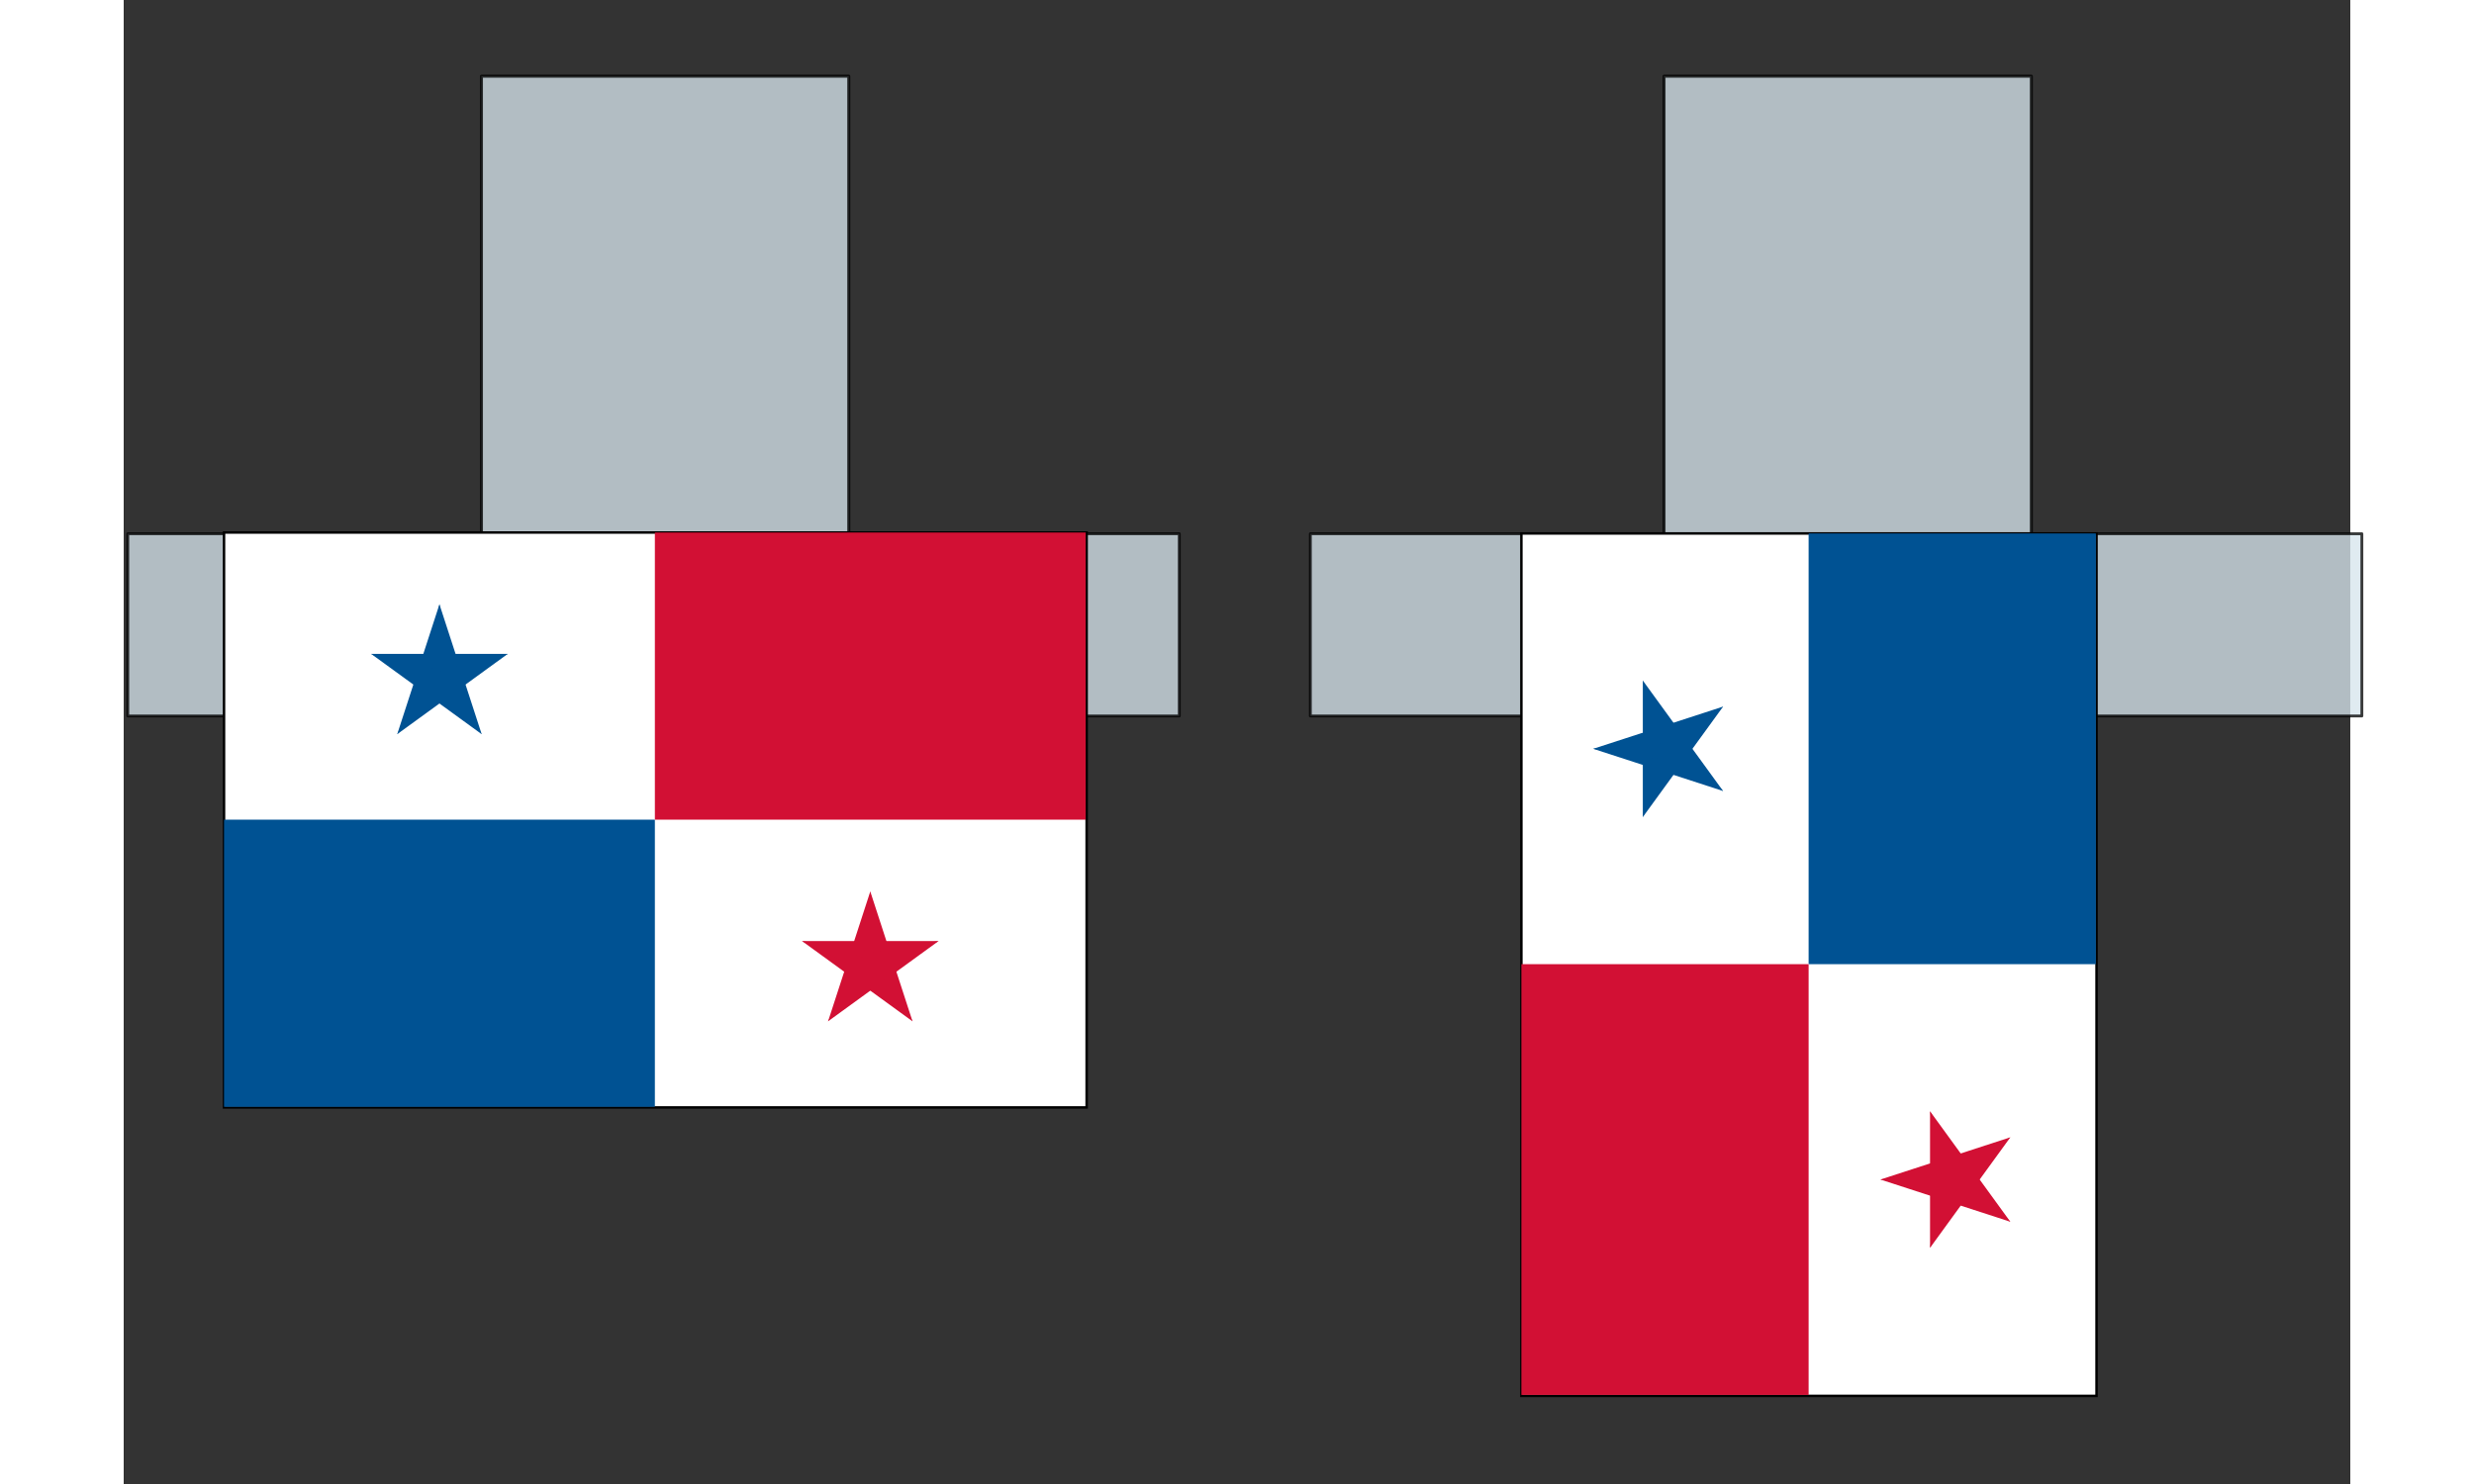 <?xml version="1.0" encoding="UTF-8" standalone="no"?>
<svg
   xmlns:dc="http://purl.org/dc/elements/1.1/"
   xmlns:cc="http://creativecommons.org/ns#"
   xmlns:rdf="http://www.w3.org/1999/02/22-rdf-syntax-ns#"
   xmlns:svg="http://www.w3.org/2000/svg"
   xmlns="http://www.w3.org/2000/svg"
   xmlns:xlink="http://www.w3.org/1999/xlink"
   xmlns:sodipodi="http://sodipodi.sourceforge.net/DTD/sodipodi-0.dtd"
   xmlns:inkscape="http://www.inkscape.org/namespaces/inkscape"
   version="1.0"
   width="1000"
   height="600"
   viewBox="0 0 36 24"
   id="svg2"
   sodipodi:version="0.32"
   inkscape:version="0.46"
   sodipodi:docname="Flag_of_Panama.svg"
   inkscape:output_extension="org.inkscape.output.svg.inkscape">
  <rect x="0" y="0" width="36" height="24" fill="#333333" stroke="none"/>
  <sodipodi:namedview
     inkscape:window-height="718"
     inkscape:window-width="1024"
     inkscape:pageshadow="2"
     inkscape:pageopacity="0.0"
     guidetolerance="10.0"
     gridtolerance="10.0"
     objecttolerance="10.0"
     borderopacity="1.0"
     bordercolor="#666666"
     pagecolor="#ffffff"
     id="base"
     showgrid="false"
     inkscape:snap-global="false"
     inkscape:zoom="0.42740677"
     inkscape:cx="417.38651"
     inkscape:cy="398.02438"
     inkscape:window-x="-8"
     inkscape:window-y="-8"
     inkscape:current-layer="svg2" />
  <desc
     id="desc4">Flag of Panama</desc>
  <defs
     id="defs6">
    <inkscape:perspective
       sodipodi:type="inkscape:persp3d"
       inkscape:vp_x="0 : 150 : 1"
       inkscape:vp_y="0 : 1000 : 0"
       inkscape:vp_z="450 : 150 : 1"
       inkscape:persp3d-origin="225 : 100 : 1"
       id="perspective38" />
    <g
       id="star"
       transform="scale(3,3)">
      <g
         id="c">
        <path
           id="t"
           d="M 0,0 L 0,1 L 0.5,1 L 0,0 z"
           transform="matrix(0.951,0.309,-0.309,0.951,0,-1)" />
        <use
           xlink:href="#t"
           transform="scale(-1,1)"
           id="use11"
           x="0"
           y="0"
           width="36"
           height="24" />
      </g>
      <use
         xlink:href="#c"
         transform="matrix(0.309,0.951,-0.951,0.309,0,0)"
         id="use13"
         x="0"
         y="0"
         width="36"
         height="24" />
      <use
         xlink:href="#c"
         transform="matrix(0.309,-0.951,0.951,0.309,0,0)"
         id="use15"
         x="0"
         y="0"
         width="36"
         height="24" />
      <use
         xlink:href="#c"
         transform="matrix(-0.809,0.588,-0.588,-0.809,0,0)"
         id="use17"
         x="0"
         y="0"
         width="36"
         height="24" />
      <use
         xlink:href="#c"
         transform="matrix(-0.809,-0.588,0.588,-0.809,0,0)"
         id="use19"
         x="0"
         y="0"
         width="36"
         height="24" />
    </g>
  </defs>
  <rect
     y="-11.723"
     x="1.232"
     height="5.939"
     width="9.511"
     id="rect3183"
     style="opacity:0.77;fill:#d8e5ed;fill-opacity:1;fill-rule:nonzero;stroke:#000000;stroke-width:0.049;stroke-linecap:round;stroke-linejoin:round;stroke-miterlimit:4;stroke-dasharray:none;stroke-dashoffset:0;stroke-opacity:1"
     transform="matrix(0,1,-1,0,0,0)" />
  <rect
     style="opacity:0.77;fill:#d8e5ed;fill-opacity:1;fill-rule:nonzero;stroke:#000000;stroke-width:0.046;stroke-linecap:round;stroke-linejoin:round;stroke-miterlimit:4;stroke-dasharray:none;stroke-dashoffset:0;stroke-opacity:1"
     id="rect2411"
     width="17.001"
     height="2.947"
     x="0.066"
     y="8.632" />
  <path
     d="M 1.622,8.612 L 15.569,8.612 L 15.569,17.91 L 1.622,17.91 L 1.622,8.612 z"
     id="path21"
     style="fill:#ffffff;stroke:#000000;stroke-width:0.04;stroke-miterlimit:4;stroke-dasharray:none;stroke-opacity:1" />
  <g
     id="g23"
     style="fill:#005293"
     transform="matrix(0.387,0,0,0.387,1.622,8.612)">
    <use
       xlink:href="#star"
       x="9"
       y="6"
       id="use25"
       width="36"
       height="24" />
    <path
       d="M 0,12 L 18,12 L 18,24 L 0,24 L 0,12 z"
       id="path27" />
  </g>
  <g
     id="g29"
     style="fill:#d21034"
     transform="matrix(0.387,0,0,0.387,1.622,8.612)">
    <path
       d="M 18,0 L 36,0 L 36,12 L 18,12 L 18,0 z"
       id="path31" />
    <use
       xlink:href="#star"
       x="27"
       y="18"
       id="use33"
       width="36"
       height="24" />
  </g>
  <rect
     transform="matrix(0,1,-1,0,0,0)"
     style="opacity:0.77;fill:#d8e5ed;fill-opacity:1;fill-rule:nonzero;stroke:#000000;stroke-width:0.049;stroke-linecap:round;stroke-linejoin:round;stroke-miterlimit:4;stroke-dasharray:none;stroke-dashoffset:0;stroke-opacity:1"
     id="rect3185"
     width="9.511"
     height="5.939"
     x="1.232"
     y="-30.843" />
  <rect
     y="8.632"
     x="19.186"
     height="2.947"
     width="17.001"
     id="rect3187"
     style="opacity:0.77;fill:#d8e5ed;fill-opacity:1;fill-rule:nonzero;stroke:#000000;stroke-width:0.046;stroke-linecap:round;stroke-linejoin:round;stroke-miterlimit:4;stroke-dasharray:none;stroke-dashoffset:0;stroke-opacity:1" />
  <g
     id="g3203"
     transform="matrix(0,1,1,0,11.674,-12.021)">
    <path
       d="M 20.648,10.924 L 34.596,10.924 L 34.596,20.223 L 20.648,20.223 L 20.648,10.924 z"
       id="path3189"
       style="fill:#ffffff;stroke:#000000;stroke-width:0.04;stroke-miterlimit:4;stroke-dasharray:none;stroke-opacity:1" />
    <g
       id="g3191"
       style="fill:#005293"
       transform="matrix(0.387,0,0,0.387,20.648,10.924)">
      <use
         xlink:href="#star"
         x="9"
         y="6"
         id="use3193"
         width="36"
         height="24" />
      <path
         d="M 0,12 L 18,12 L 18,24 L 0,24 L 0,12 z"
         id="path3195" />
    </g>
    <g
       id="g3197"
       style="fill:#d21034"
       transform="matrix(0.387,0,0,0.387,20.648,10.924)">
      <path
         d="M 18,0 L 36,0 L 36,12 L 18,12 L 18,0 z"
         id="path3199" />
      <use
         xlink:href="#star"
         x="27"
         y="18"
         id="use3201"
         width="36"
         height="24" />
    </g>
  </g>
</svg>
